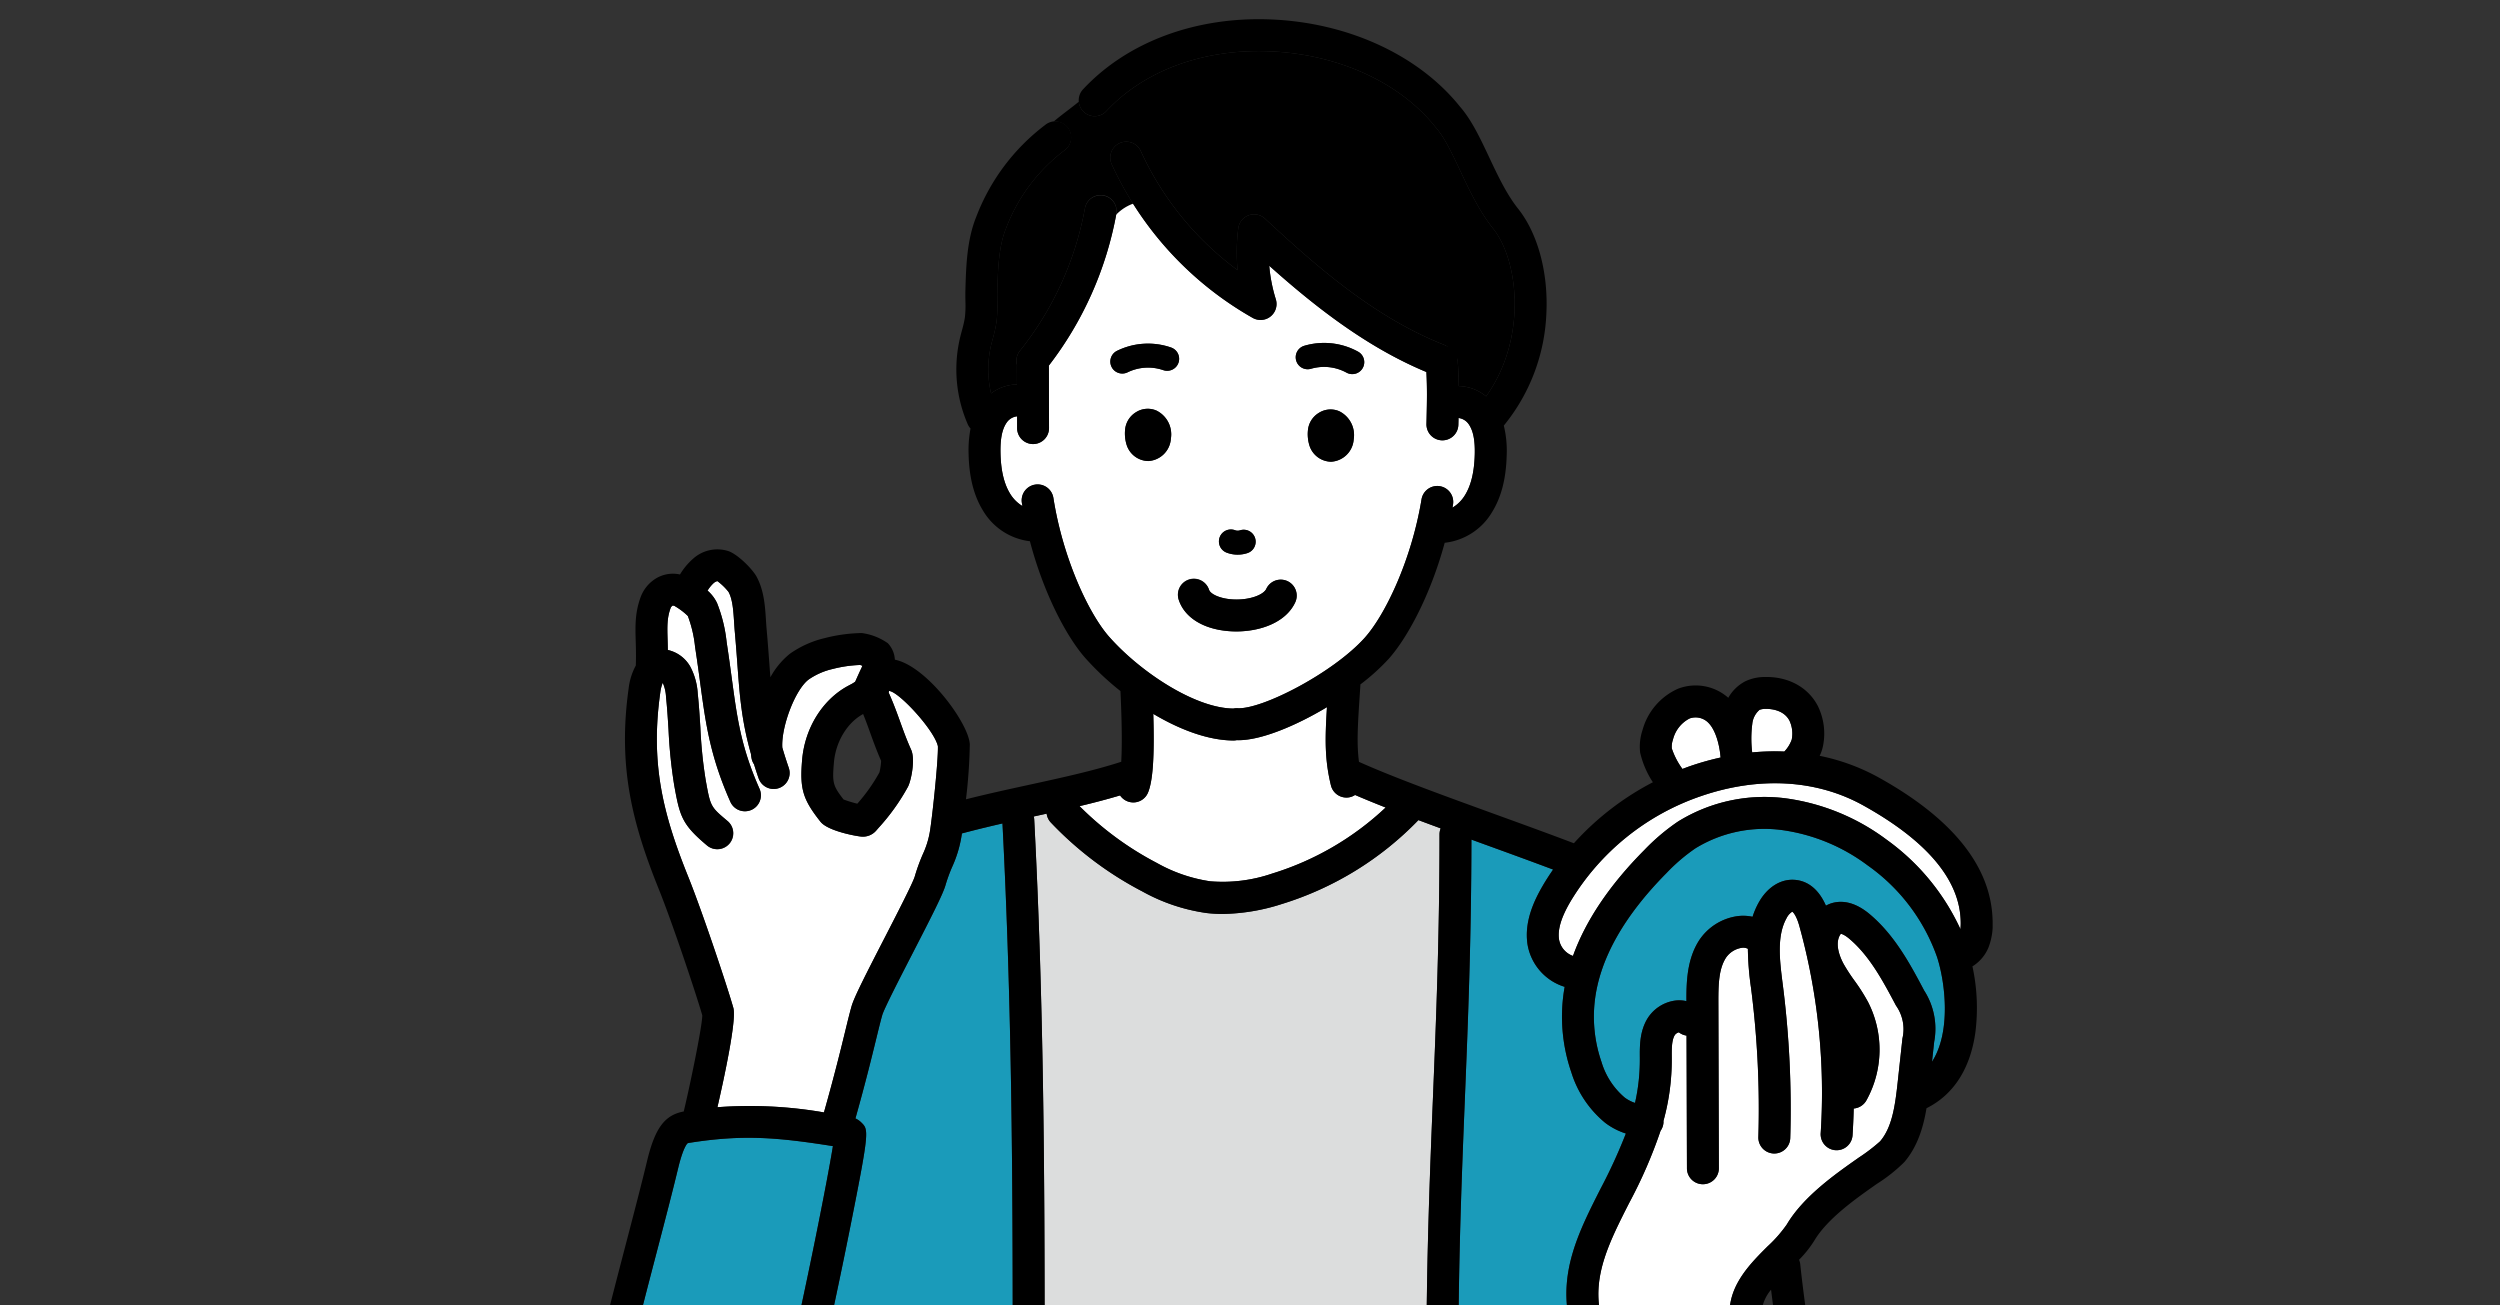 <svg xmlns="http://www.w3.org/2000/svg" xmlns:xlink="http://www.w3.org/1999/xlink" width="521" height="272" viewBox="0 0 521 272">
  <rect x="0" y="0" width="521" height="272" fill="#333333" stroke="none"/>
  <defs>
    <clipPath id="clip-path">
      <rect id="長方形_167" data-name="長方形 167" width="290.268" height="281.156" fill="none"/>
    </clipPath>
    <clipPath id="clip-img_point01">
      <rect width="521" height="272"/>
    </clipPath>
  </defs>
  <g id="img_point01" clip-path="url(#clip-img_point01)">
    <g id="グループ_251" data-name="グループ 251" transform="translate(125 4)">
      <g id="グループ_250" data-name="グループ 250" clip-path="url(#clip-path)">
        <path id="パス_2592" data-name="パス 2592" d="M220.206,145.149c-.007-.056-.027-.108-.032-.166-.269-2.984-1.184-5.632-2.384-6.914A3.726,3.726,0,0,0,213.745,137a6.741,6.741,0,0,0-3.479,4.4,4.535,4.535,0,0,0-.25,1.84,15.516,15.516,0,0,0,2.222,4.289c.595-.226,1.188-.452,1.79-.658a58.079,58.079,0,0,1,6.178-1.729" transform="translate(13.381 8.715)" fill="#fff"/>
        <path id="パス_2593" data-name="パス 2593" d="M232.478,144.018a7.042,7.042,0,0,0,1.539-2.472,6.362,6.362,0,0,0-.464-3.967c-1.222-2.346-4.1-2.477-4.982-2.455a3.61,3.61,0,0,0-1.255.195,4.4,4.4,0,0,0-1.52,2.978,23.9,23.9,0,0,0-.015,5.9,49.48,49.48,0,0,1,6.7-.179" transform="translate(14.375 8.61)" fill="#fff"/>
        <path id="パス_2594" data-name="パス 2594" d="M190.289,174.377c-1.927,3.309-2.676,5.816-2.355,7.887a4.451,4.451,0,0,0,2.906,3.417c2.661-7.383,7.624-14.771,14.856-22.053a43.628,43.628,0,0,1,7.026-5.948,34.22,34.22,0,0,1,22.7-4.809,45.254,45.254,0,0,1,20.762,8.574,47.185,47.185,0,0,1,15.4,18.662,13,13,0,0,0,.05-1.76c-.248-8.6-7.077-16.684-20.3-24.034-9.7-5.392-21.687-6.092-33.746-1.964a50.931,50.931,0,0,0-27.3,22.029" transform="translate(11.97 9.538)" fill="#fff"/>
        <path id="パス_2595" data-name="パス 2595" d="M265.219,207.153c4.02-6.2,2.763-16.567,1.056-21.807a39.325,39.325,0,0,0-14.451-19.1,38.607,38.607,0,0,0-17.679-7.348,27.473,27.473,0,0,0-18.229,3.78,37.357,37.357,0,0,0-5.94,5.065c-8.952,9.013-14.007,17.994-15.027,26.691a28.863,28.863,0,0,0,1.391,12.76,15.57,15.57,0,0,0,4.836,7.425,7.5,7.5,0,0,0,2.153,1.117,40.6,40.6,0,0,0,1-9.17l0-.263c-.016-2.427-.036-5.447,1.575-8.125a8.109,8.109,0,0,1,5.659-3.751,6.746,6.746,0,0,1,2.481.1c-.01-3.685.036-8.625,2.655-12.682a11.489,11.489,0,0,1,7.917-5.023,9.179,9.179,0,0,1,3.207.123,16.557,16.557,0,0,1,1.267-2.942c1.746-3.151,4.5-4.937,7.41-4.762,2.094.121,4.789,1.223,6.613,5.385a6.446,6.446,0,0,1,.993-.447c1.792-.61,4.667-.707,8.194,2.276,5.222,4.413,8.445,10.5,11.289,15.869a14.689,14.689,0,0,1,2.081,10.7Z" transform="translate(12.41 10.109)" fill="#1a9bba"/>
        <path id="パス_2596" data-name="パス 2596" d="M166.961,267.9a3.314,3.314,0,0,1-.115-.833c.069-20.331.733-36.7,1.374-52.529.665-16.415,1.352-33.39,1.352-54.583a3.3,3.3,0,0,1,.247-1.246q-2.357-.868-4.643-1.724A67.022,67.022,0,0,1,136.7,174.478a42.047,42.047,0,0,1-12.316,2.067,28.751,28.751,0,0,1-3.377-.194,38.557,38.557,0,0,1-13.363-4.5,72.134,72.134,0,0,1-19.066-14.36,3.292,3.292,0,0,1-.877-1.849c-.7.153-1.388.306-2.1.462-.195.041-.394.086-.589.129a3.288,3.288,0,0,1,.1.669c2,38.619,2.167,74.156,2.167,110.184a3.271,3.271,0,0,1-.115.822Z" transform="translate(5.417 9.917)" fill="#dcdddd"/>
        <path id="パス_2597" data-name="パス 2597" d="M46,220.815c2.161-7.63,3.519-13.177,4.435-16.935.534-2.187.955-3.916,1.332-5.222.537-1.864,2.941-6.574,6.817-14.1,2.516-4.888,5.962-11.582,6.348-12.922a38.352,38.352,0,0,1,1.685-4.643,18.453,18.453,0,0,0,1.531-5.132c.493-3.238,1.692-14.418,1.6-17.363C69,141.115,61.6,133.128,59.592,132.987a.2.2,0,0,1-.035,0c-.022.1-.044.208-.062.3l-.01.047c1.02,2.273,1.733,4.246,2.421,6.156.684,1.893,1.33,3.682,2.26,5.748.918,2.04-.02,6.551-.688,7.758a43.815,43.815,0,0,1-6.111,8.531l-.523.6a3.605,3.605,0,0,1-2.938,1.215c-.729-.017-7.037-1.092-8.626-3.1-3.694-4.671-4.339-6.838-3.833-12.876C42,140.795,45.615,134.908,50.884,132l.527-.284a7.361,7.361,0,0,0,1.1-.66l.288-.644c.305-.687.668-1.5.907-1.979a5.472,5.472,0,0,0,.3-.706c-.165-.062-.321-.117-.449-.16a26.523,26.523,0,0,0-5.757.836,14.434,14.434,0,0,0-4.955,2.169c-2.837,2.077-5.78,9.9-5.525,14.207.382,1.317.821,2.706,1.345,4.219a3.325,3.325,0,1,1-6.286,2.174c-.351-1.013-.663-1.974-.953-2.91a3.324,3.324,0,0,1-.5-1.186c-.067-.321-.11-.664-.15-1.008-1.955-6.968-2.332-12.073-2.817-18.665-.15-2.039-.313-4.254-.538-6.752-.06-.665-.1-1.348-.148-2.038-.149-2.313-.3-4.7-1.152-6.264a12.341,12.341,0,0,0-2.335-2.264,1.975,1.975,0,0,0-.77.414,7.223,7.223,0,0,0-1.278,1.572,7.927,7.927,0,0,1,1.988,2.607,30.8,30.8,0,0,1,1.988,8.077l.1.68c.382,2.5.689,4.787.979,6.93,1.121,8.321,1.933,14.335,5.782,23.016a3.326,3.326,0,1,1-6.08,2.7c-4.235-9.549-5.143-16.29-6.293-24.823-.285-2.108-.587-4.355-.963-6.817l-.1-.7a25.481,25.481,0,0,0-1.5-6.38A13.657,13.657,0,0,0,15,115.348a.864.864,0,0,0-.533-.163,1.14,1.14,0,0,0-.389.422c-.8,2.126-.747,3.9-.658,6.832.018.63.035,1.3.048,2.005a7.162,7.162,0,0,1,4.652,3.428,13.556,13.556,0,0,1,1.58,5.655c.253,2.37.4,4.757.547,7.065a94.624,94.624,0,0,0,1.088,10.831l.021.115c1,5.561,1,5.561,4.537,8.534a3.325,3.325,0,1,1-4.276,5.092c-5.186-4.355-5.656-6.034-6.807-12.451l-.021-.115a101.139,101.139,0,0,1-1.18-11.589c-.14-2.238-.285-4.552-.521-6.779a8.107,8.107,0,0,0-.683-2.956,8.225,8.225,0,0,0-.519,2.074c-2.075,14.811.568,25.285,5.836,38.369,3.011,7.482,8.22,23.116,9.4,27.326.7,2.491-1.94,14.68-3.322,20.687A90.365,90.365,0,0,1,46,220.815" transform="translate(0.712 7.014)" fill="#fff"/>
        <path id="パス_2598" data-name="パス 2598" d="M105.186,154.638a3.314,3.314,0,0,1-2.749-1.463c-2.724.809-5.54,1.549-8.449,2.237a65.516,65.516,0,0,0,16.149,11.864,32.253,32.253,0,0,0,11.072,3.8,31.788,31.788,0,0,0,12.964-1.625,60.362,60.362,0,0,0,23.6-13.747c-2.286-.9-4.426-1.777-6.377-2.619a3.3,3.3,0,0,1-1.012.448,3.267,3.267,0,0,1-.785.095,3.326,3.326,0,0,1-3.228-2.544c-1.312-5.414-1.237-9.651-.825-16.3-6.567,3.935-13.72,6.887-18.435,6.887-.119,0-.234-.006-.351-.01a3.345,3.345,0,0,1-.689.073h-.013c-5.237-.019-11.158-2.249-16.708-5.548.27,8.918-.079,13.96-1.1,16.408a3.327,3.327,0,0,1-3.072,2.05" transform="translate(5.989 8.588)" fill="#fff"/>
        <path id="パス_2599" data-name="パス 2599" d="M187.953,166.969c-4.537-1.705-9.434-3.486-14.214-5.221l-2.811-1.02c-.022,20.814-.7,37.562-1.355,53.758-.638,15.77-1.3,32.076-1.369,52.283a3.333,3.333,0,0,1-.114.81h25.92c-.007-.028-.02-.052-.027-.081a10.484,10.484,0,0,0-1.126-2.971,23.336,23.336,0,0,1-1.485-3.4,3.529,3.529,0,0,1-.116-.428c-2.043-10.178,2.147-18.446,6.58-27.2a111.068,111.068,0,0,0,5.282-11.52,14.294,14.294,0,0,1-4.306-2.228,22.017,22.017,0,0,1-7.054-10.505,35.573,35.573,0,0,1-1.714-15.718c.083-.705.191-1.412.317-2.118a11.182,11.182,0,0,1-7.737-8.829c-.747-4.809,1.457-9.3,3.179-12.254.667-1.147,1.392-2.261,2.15-3.358" transform="translate(10.71 10.241)" fill="#1a9bba"/>
        <path id="パス_2600" data-name="パス 2600" d="M43.857,267.781H83.368a3.32,3.32,0,0,1-.114-.822c0-35.8-.166-71.112-2.137-109.4-2.8.639-5.623,1.325-8.451,2.079-.01.063-.02.143-.029.2a24.99,24.99,0,0,1-1.975,6.71,32.388,32.388,0,0,0-1.424,3.906c-.538,1.869-2.944,6.584-6.826,14.123-2.513,4.881-5.955,11.568-6.34,12.9-.338,1.173-.745,2.842-1.261,4.955-.906,3.717-2.231,9.143-4.334,16.6a4.384,4.384,0,0,1,1.223.847c1.534,1.51,1.7,1.668-2.152,21.031-1.913,9.622-4.167,20.261-5.692,26.871" transform="translate(2.795 10.039)" fill="#1a9bba"/>
        <path id="パス_2601" data-name="パス 2601" d="M92.659,22.2a3.325,3.325,0,0,1-.581,4.667A36.643,36.643,0,0,0,79.765,43.285c-1.516,3.741-1.654,8.633-1.776,12.95-.018.661-.006,1.321,0,1.982a28.479,28.479,0,0,1-.169,4.456,28.446,28.446,0,0,1-.777,3.5c-.131.488-.263.975-.378,1.468a21.97,21.97,0,0,0,.02,9.951,9.184,9.184,0,0,1,5.4-1.869l-.01-3.869c0-.059.014-.113.016-.171a3.315,3.315,0,0,1,.6-2.958A66.93,66.93,0,0,0,96.249,39.008a3.325,3.325,0,1,1,6.545,1.176c-.011.059-.023.116-.034.174a9.2,9.2,0,0,1,3.532-2.3,69.19,69.19,0,0,1-4.477-8.264,3.326,3.326,0,0,1,6.055-2.753,63.955,63.955,0,0,0,20.2,24.864,39.5,39.5,0,0,1,.139-8.734,3.325,3.325,0,0,1,5.56-2.013c10.974,10.185,22.893,20.6,37.289,26.284a5.393,5.393,0,0,1,2.882,3.231c.132,2.167.2,3.838.227,5.389a9.232,9.232,0,0,1,5.688,2.144c8.534-11.916,6.861-28.2,1.463-34.976-2.888-3.625-4.9-7.9-6.849-12.038-1.685-3.577-3.276-6.956-5.088-9.016-.035-.04-.069-.082-.1-.123C161.859,12.74,148.9,6.847,134.62,6.295c-13.675-.535-26.036,4.013-33.908,12.467a3.313,3.313,0,0,1-5.733-1.969c-1.783,1.469-3.622,2.744-5.254,4.151A3.317,3.317,0,0,1,92.659,22.2" transform="translate(4.85 0.398)"/>
        <path id="パス_2602" data-name="パス 2602" d="M88.578,69.885c0,.016,0,.03,0,.046l.033,12.974A3.326,3.326,0,0,1,85.3,86.239H85.29a3.326,3.326,0,0,1-3.325-3.318l-.006-2.461a3.026,3.026,0,0,0-2.171,1.3c-.936,1.34-1.346,3.344-1.288,6.3.071,3.641.721,6.421,1.986,8.5a7.647,7.647,0,0,0,2.584,2.6c-.035-.213-.078-.42-.112-.633a3.325,3.325,0,1,1,6.57-1.035c1.982,12.581,7.338,24.058,11.6,28.894,6.463,7.326,17.91,14.92,25.906,14.972a3.221,3.221,0,0,1,.857-.067c5.111.264,20-7.412,26.527-14.7,4.3-4.8,9.746-16.243,11.821-28.808a3.325,3.325,0,1,1,6.561,1.084c-.035.212-.079.419-.116.631a7.642,7.642,0,0,0,2.6-2.582c1.282-2.069,1.951-4.844,2.05-8.484.08-2.959-.316-4.965-1.242-6.312a3.037,3.037,0,0,0-2.142-1.317c0,.071,0,.138,0,.21l-.027,1.2A3.325,3.325,0,0,1,170.6,85.46h-.071a3.327,3.327,0,0,1-3.254-3.4l.027-1.2c.086-3.938.131-6.063-.04-9.636-12.478-5.186-23.314-13.716-32.751-22.15a32.746,32.746,0,0,0,1.368,6.984,3.326,3.326,0,0,1-4.806,3.89,70.637,70.637,0,0,1-24.934-23.8,9.189,9.189,0,0,0-3.532,2.3,73.548,73.548,0,0,1-14.03,31.432m25.432,15.231a5.007,5.007,0,0,1-4.685,4.66h-.068a4.821,4.821,0,0,1-4.445-3.3,7.876,7.876,0,0,1-.351-3.15,4.753,4.753,0,0,1,2.306-3.743,4.553,4.553,0,0,1,4.261-.312,5.53,5.53,0,0,1,2.982,5.839m38.1.145a5,5,0,0,1-4.685,4.657h-.07a4.819,4.819,0,0,1-4.442-3.293,7.935,7.935,0,0,1-.352-3.145v-.009a4.755,4.755,0,0,1,2.311-3.743,4.549,4.549,0,0,1,4.257-.31,5.531,5.531,0,0,1,2.981,5.842M141.787,65.767a14.655,14.655,0,0,1,11.239,1.222A2.494,2.494,0,1,1,150.6,71.35a9.753,9.753,0,0,0-7.39-.8,2.494,2.494,0,0,1-1.428-4.779m-17.6,39.883A2.5,2.5,0,0,1,127.4,104.2a1.527,1.527,0,0,0,1,.022,2.494,2.494,0,0,1,1.563,4.737,6.511,6.511,0,0,1-4.328-.093,2.494,2.494,0,0,1-1.451-3.215m-6.388,8.786a3.326,3.326,0,0,1,4.169,2.175c.265.844,2.151,1.82,4.847,2,3.528.228,6.5-.947,7.077-2.187a3.325,3.325,0,1,1,6.032,2.8c-1.974,4.259-7.379,6.066-12.273,6.066q-.641,0-1.268-.041c-5.545-.36-9.568-2.841-10.761-6.638a3.326,3.326,0,0,1,2.176-4.169m-3.735-48.318a2.494,2.494,0,1,1-1.651,4.707,9.763,9.763,0,0,0-7.418.455,2.494,2.494,0,0,1-2.215-4.47,14.644,14.644,0,0,1,11.284-.692" transform="translate(5.002 2.304)" fill="#fff"/>
        <path id="パス_2603" data-name="パス 2603" d="M17.908,220.287c-.007.005-.833.574-1.917,4.949-1.171,4.893-2.77,11.016-4.462,17.5-1.867,7.15-3.8,14.545-5.361,21.073,0,.017-.012.031-.016.048H39.525a3.314,3.314,0,0,1,.081-.746c2.821-12.1,7.374-34.678,8.577-42.229-11.582-1.834-18.723-2.442-29.759-.71a1.986,1.986,0,0,0-.516.115" transform="translate(0.392 13.964)" fill="#1a9bba"/>
        <path id="パス_2604" data-name="パス 2604" d="M249.836,226.148a37.4,37.4,0,0,0,4.51-3.439c2.462-2.893,3.107-7.217,3.645-12.156L259,201.272a8.49,8.49,0,0,0-1.346-6.862c-2.689-5.074-5.468-10.319-9.708-13.9-1.218-1.031-1.794-1.049-1.807-1.049.027.012-.152.2-.305.539-.921,2.05.368,4.776.966,5.852a38.11,38.11,0,0,0,2.184,3.346,39.019,39.019,0,0,1,2.854,4.493,21.772,21.772,0,0,1-.358,20.494,3.323,3.323,0,0,1-2.638,1.682q-.065,2.781-.241,5.565a3.326,3.326,0,1,1-6.638-.425,130.373,130.373,0,0,0-4.435-43.125c-.6-2.191-1.3-2.942-1.5-3.033a3.412,3.412,0,0,0-1.185,1.357c-2.072,3.736-1.426,8.809-.8,13.715l.056.44a204.243,204.243,0,0,1,1.521,31.659,3.326,3.326,0,0,1-3.322,3.225h-.1a3.325,3.325,0,0,1-3.224-3.423,197.37,197.37,0,0,0-1.471-30.624l-.055-.437a61.817,61.817,0,0,1-.661-8.18,2.126,2.126,0,0,0-1.342-.191,4.875,4.875,0,0,0-3.214,2.04c-1.492,2.31-1.6,5.446-1.592,9.306l.1,34.578a3.325,3.325,0,0,1-3.317,3.335h-.009a3.325,3.325,0,0,1-3.325-3.316l-.081-27.66a3.3,3.3,0,0,1-1.6-.684,1.5,1.5,0,0,0-.862.592c-.646,1.073-.635,2.81-.622,4.647l0,.269a47.686,47.686,0,0,1-1.735,12.975c0,.071.017.139.015.211a3.32,3.32,0,0,1-.616,1.829,98.951,98.951,0,0,1-6.575,15.1c-4.032,7.957-7.517,14.84-6.036,22.666a17.128,17.128,0,0,0,1.034,2.307,17.124,17.124,0,0,1,1.7,4.539,3.28,3.28,0,0,1-.035,1.563h27.044c-.361-.829-.672-1.416-.951-1.936a13.6,13.6,0,0,1-1.786-6.1,3.2,3.2,0,0,1-.016-.4c.124-5.853,4.444-10.168,7.916-13.634a27.561,27.561,0,0,0,4.022-4.581c3.451-5.822,10.085-10.478,14.93-13.876" transform="translate(12.465 11.141)" fill="#fff"/>
        <path id="パス_2605" data-name="パス 2605" d="M119.752,111.931a3.326,3.326,0,0,0-6.345,1.994c1.193,3.8,5.215,6.277,10.761,6.638q.627.04,1.268.04c4.894,0,10.3-1.807,12.274-6.065a3.325,3.325,0,1,0-6.033-2.8c-.575,1.24-3.554,2.414-7.077,2.187-2.7-.176-4.582-1.153-4.847-2" transform="translate(7.216 6.984)"/>
        <path id="パス_2606" data-name="パス 2606" d="M112.692,64.372a14.649,14.649,0,0,0-11.284.692,2.494,2.494,0,1,0,2.215,4.47,9.766,9.766,0,0,1,7.417-.455,2.494,2.494,0,1,0,1.652-4.707" transform="translate(6.373 4.05)"/>
        <path id="パス_2607" data-name="パス 2607" d="M150.311,68.642a2.494,2.494,0,0,0-.969-3.391A14.655,14.655,0,0,0,138.1,64.029a2.494,2.494,0,0,0,1.428,4.779,9.759,9.759,0,0,1,7.39.8,2.493,2.493,0,0,0,3.391-.97" transform="translate(8.686 4.041)"/>
        <path id="パス_2608" data-name="パス 2608" d="M109.475,76.717a4.555,4.555,0,0,0-4.261.313,4.758,4.758,0,0,0-2.306,3.743,7.923,7.923,0,0,0,.352,3.153,4.822,4.822,0,0,0,4.445,3.292h.067a5.008,5.008,0,0,0,4.686-4.662,5.536,5.536,0,0,0-2.983-5.838" transform="translate(6.556 4.864)"/>
        <path id="パス_2609" data-name="パス 2609" d="M145.294,76.851a4.549,4.549,0,0,0-4.257.31,4.762,4.762,0,0,0-2.311,3.743v.009a7.922,7.922,0,0,0,.351,3.141,4.815,4.815,0,0,0,4.442,3.3h.071a5,5,0,0,0,4.685-4.657,5.531,5.531,0,0,0-2.981-5.842" transform="translate(8.838 4.872)"/>
        <path id="パス_2610" data-name="パス 2610" d="M125.207,105.216a6.489,6.489,0,0,0,2.031-.325,2.494,2.494,0,0,0-1.565-4.737,1.521,1.521,0,0,1-1-.022,2.494,2.494,0,0,0-1.764,4.667,6.5,6.5,0,0,0,2.3.418" transform="translate(7.729 6.37)"/>
        <path id="パス_2611" data-name="パス 2611" d="M266.54,158.037a42.893,42.893,0,0,0-12.32-4.522,8.786,8.786,0,0,0,.711-2.14,13.033,13.033,0,0,0-1.1-8.259c-2.017-3.875-6.1-6.128-11.015-6.031a9.533,9.533,0,0,0-4.074.885,8.669,8.669,0,0,0-3.567,3.45,10.265,10.265,0,0,0-10.468-1.894,13.256,13.256,0,0,0-7.415,8.651,10.857,10.857,0,0,0-.484,4.673,19.09,19.09,0,0,0,2.65,6.17,58.478,58.478,0,0,0-16.461,12.714c-5.1-1.939-10.779-4-16.275-5.994-10.519-3.818-21.372-7.756-28.51-10.971-.5-3.826-.253-7.646.155-13.882l.136-2.079c0-.057-.007-.113-.006-.169a44.289,44.289,0,0,0,5.886-5.31c3.887-4.339,8.727-13.277,11.692-24.212a13.163,13.163,0,0,0,9.876-6.4c1.918-3.1,2.914-6.959,3.043-11.806a22.1,22.1,0,0,0-.6-6.217,39.4,39.4,0,0,0,8.876-23.511c.391-8.451-1.814-16.561-5.9-21.692-2.4-3.019-4.25-6.939-6.034-10.73-1.876-3.984-3.65-7.748-6.054-10.51C170.666,7.476,155.887.672,139.728.046c-15.6-.606-29.838,4.709-39.033,14.579a3.325,3.325,0,1,0,4.865,4.534c7.875-8.453,20.237-13,33.909-12.467,14.284.553,27.24,6.446,34.658,15.763.034.043.068.083.1.123,1.81,2.06,3.4,5.439,5.087,9.016,1.948,4.136,3.962,8.413,6.85,12.038,5.4,6.78,7.072,23.061-1.463,34.977a9.233,9.233,0,0,0-5.689-2.146c-.028-1.551-.095-3.222-.227-5.388a3.31,3.31,0,0,0-2.4-2.982,3.192,3.192,0,0,0-.484-.249c-14.393-5.682-26.312-16.1-37.287-26.286a3.325,3.325,0,0,0-5.56,2.014,39.422,39.422,0,0,0-.14,8.733,63.963,63.963,0,0,1-20.2-24.863,3.326,3.326,0,0,0-6.055,2.753,70.6,70.6,0,0,0,29.411,32.059,3.326,3.326,0,0,0,4.806-3.891,32.813,32.813,0,0,1-1.368-6.984c9.438,8.434,20.273,16.965,32.751,22.151.172,3.582.127,5.713.04,9.662l-.026,1.174a3.325,3.325,0,0,0,3.254,3.4h.071a3.325,3.325,0,0,0,3.323-3.254l.027-1.171c0-.081,0-.156,0-.235A3.043,3.043,0,0,1,181.1,84.42c.926,1.348,1.321,3.354,1.241,6.313-.1,3.64-.768,6.414-2.049,8.483a7.626,7.626,0,0,1-2.6,2.58c.037-.211.081-.417.115-.629a3.325,3.325,0,1,0-6.561-1.083c-2.075,12.564-7.516,24-11.82,28.807-6.53,7.294-21.39,15.007-26.528,14.7a3.226,3.226,0,0,0-.838.069c-7.995-.041-19.456-7.642-25.924-14.973-4.266-4.836-9.622-16.314-11.605-28.895a3.325,3.325,0,1,0-6.568,1.036c.033.212.076.419.111.631a7.658,7.658,0,0,1-2.584-2.6c-1.265-2.079-1.915-4.859-1.985-8.5-.059-2.959.351-4.962,1.288-6.3a3.024,3.024,0,0,1,2.17-1.3l.006,2.464a3.325,3.325,0,0,0,3.325,3.317H90.3a3.324,3.324,0,0,0,3.317-3.334l-.032-12.973c0-.016-.005-.031-.005-.047a73.522,73.522,0,0,0,14.066-31.605,3.326,3.326,0,0,0-6.546-1.178A66.923,66.923,0,0,1,87.546,69.123a3.312,3.312,0,0,0-.595,2.957c0,.057-.018.113-.017.172l.01,3.869a9.179,9.179,0,0,0-5.4,1.869,21.95,21.95,0,0,1-.02-9.953c.115-.493.247-.982.378-1.47a28.4,28.4,0,0,0,.775-3.494,28.4,28.4,0,0,0,.17-4.459c-.012-.661-.023-1.32,0-1.985.121-4.316.26-9.206,1.776-12.945A36.626,36.626,0,0,1,96.928,27.268a3.326,3.326,0,1,0-4.087-5.247,43.346,43.346,0,0,0-14.39,19.163c-1.967,4.852-2.122,10.379-2.26,15.262-.02.757-.011,1.516,0,2.274a22.835,22.835,0,0,1-.108,3.435,22.745,22.745,0,0,1-.612,2.69c-.149.558-.3,1.117-.429,1.677A28.667,28.667,0,0,0,76.675,84.41a3.345,3.345,0,0,0,.585.9,23.75,23.75,0,0,0-.408,5.186c.095,4.848,1.061,8.717,2.955,11.829a13.166,13.166,0,0,0,9.829,6.471c2.885,10.957,7.658,19.931,11.51,24.3a58.637,58.637,0,0,0,7.357,6.925c.35,7.49.32,12.007.162,14.734-5.772,1.868-12.229,3.278-19.063,4.768-4.338.945-8.785,1.914-13.294,3.051a111.076,111.076,0,0,0,.8-11.439c-.186-4.357-8.962-16.329-15.618-17.658a5.369,5.369,0,0,0-1.472-3.436,12.223,12.223,0,0,0-5.426-2.114h-.035a33.092,33.092,0,0,0-7.711,1.059,20.861,20.861,0,0,0-7.21,3.24,16.268,16.268,0,0,0-4.085,4.915c-.082-1.023-.161-2.085-.244-3.212-.153-2.07-.318-4.319-.547-6.857-.055-.61-.095-1.237-.135-1.871-.186-2.89-.4-6.166-1.948-9.015-.842-1.548-3.772-4.541-5.789-5.306a7.53,7.53,0,0,0-7.431,1.541,13.714,13.714,0,0,0-2.749,3.3,6.815,6.815,0,0,0-5.015.831,7.678,7.678,0,0,0-3.126,3.735c-1.264,3.356-1.179,6.145-1.083,9.375.045,1.462.086,3.111.018,5.036a13.106,13.106,0,0,0-1.49,4.752c-2.271,16.212.708,28,6.251,41.775,2.882,7.162,7.812,21.924,9.094,26.375-.035,2.572-2.8,15.662-3.868,20.031-3.923.73-5.924,3.386-7.564,10.005-1.163,4.857-2.755,10.956-4.441,17.412-1.873,7.176-3.81,14.6-5.388,21.184a3.325,3.325,0,1,0,6.467,1.55c1.563-6.523,3.49-13.909,5.356-21.054,1.695-6.491,3.294-12.62,4.467-17.518,1.085-4.374,1.909-4.945,1.918-4.949a1.986,1.986,0,0,1,.516-.115c11.036-1.733,18.175-1.124,29.759.71-1.2,7.549-5.756,30.13-8.577,42.229a3.327,3.327,0,0,0,2.484,3.994,3.374,3.374,0,0,0,.758.087,3.329,3.329,0,0,0,3.236-2.571c1.522-6.534,3.88-17.64,5.866-27.635,3.847-19.363,3.687-19.52,2.155-21.029a4.358,4.358,0,0,0-1.225-.849c2.1-7.46,3.427-12.886,4.334-16.6.516-2.113.922-3.782,1.261-4.955.384-1.335,3.826-8.019,6.339-12.9,3.88-7.541,6.288-12.257,6.827-14.126a32.067,32.067,0,0,1,1.424-3.9,25.026,25.026,0,0,0,1.975-6.711c.008-.056.02-.137.029-.2,2.829-.753,5.65-1.439,8.451-2.079,1.971,38.3,2.137,73.61,2.137,109.4a3.325,3.325,0,1,0,6.65,0c0-36.022-.166-71.553-2.167-110.184a3.362,3.362,0,0,0-.1-.669c.195-.043.394-.087.588-.129.708-.155,1.4-.308,2.1-.462a3.294,3.294,0,0,0,.875,1.849,72.151,72.151,0,0,0,19.066,14.36,38.557,38.557,0,0,0,13.363,4.5,28.78,28.78,0,0,0,3.378.194,42.052,42.052,0,0,0,12.316-2.067,67.012,67.012,0,0,0,28.478-17.489q2.283.857,4.644,1.724a3.3,3.3,0,0,0-.247,1.246c0,21.192-.688,38.167-1.353,54.583-.64,15.83-1.3,32.2-1.374,52.529a3.327,3.327,0,0,0,3.315,3.337h.011a3.325,3.325,0,0,0,3.325-3.315c.07-20.206.731-36.512,1.37-52.282.656-16.2,1.332-32.944,1.355-53.759l2.81,1.021c4.78,1.735,9.679,3.515,14.214,5.221-.756,1.1-1.482,2.211-2.15,3.357-1.722,2.957-3.925,7.445-3.179,12.254a11.18,11.18,0,0,0,7.739,8.83c-.126.706-.235,1.413-.317,2.118a35.566,35.566,0,0,0,1.713,15.716,22,22,0,0,0,7.054,10.505,14.274,14.274,0,0,0,4.306,2.23,111.164,111.164,0,0,1-5.281,11.52c-4.435,8.753-8.625,17.023-6.581,27.2a3.7,3.7,0,0,0,.117.429,23.406,23.406,0,0,0,1.484,3.4,10.515,10.515,0,0,1,1.128,2.971,3.325,3.325,0,0,0,6.483-1.482,17.082,17.082,0,0,0-1.7-4.538,17.189,17.189,0,0,1-1.034-2.307c-1.482-7.827,2-14.709,6.036-22.667a98.915,98.915,0,0,0,6.575-15.1,3.318,3.318,0,0,0,.615-1.826c0-.071-.013-.138-.015-.208a47.669,47.669,0,0,0,1.736-12.979l0-.258c-.013-1.841-.024-3.582.622-4.657a1.5,1.5,0,0,1,.861-.591,3.3,3.3,0,0,0,1.6.684l.081,27.659a3.324,3.324,0,0,0,3.325,3.316h.008a3.325,3.325,0,0,0,3.317-3.334l-.1-34.579c-.012-3.858.1-6.993,1.59-9.305a4.87,4.87,0,0,1,3.216-2.04,2.119,2.119,0,0,1,1.342.191,61.633,61.633,0,0,0,.661,8.179l.055.437a197.319,197.319,0,0,1,1.47,30.624,3.326,3.326,0,0,0,3.224,3.424h.1a3.327,3.327,0,0,0,3.322-3.225,204.179,204.179,0,0,0-1.52-31.659l-.056-.44c-.623-4.906-1.268-9.98.8-13.716a3.406,3.406,0,0,1,1.184-1.356c.2.09.895.841,1.5,3.033a130.367,130.367,0,0,1,4.434,43.125,3.326,3.326,0,0,0,6.639.425q.179-2.784.241-5.565a3.326,3.326,0,0,0,2.637-1.683,21.764,21.764,0,0,0,.358-20.493,39.268,39.268,0,0,0-2.853-4.494,38.118,38.118,0,0,1-2.185-3.345c-.6-1.076-1.886-3.8-.965-5.852.153-.34.332-.528.305-.539.013,0,.589.017,1.807,1.048,4.24,3.584,7.018,8.83,9.706,13.9a8.5,8.5,0,0,1,1.347,6.863l-1.009,9.28c-.538,4.94-1.183,9.263-3.645,12.156a37.177,37.177,0,0,1-4.51,3.439c-4.845,3.4-11.48,8.056-14.93,13.876a27.573,27.573,0,0,1-4.023,4.581c-3.471,3.467-7.791,7.781-7.915,13.634a3.2,3.2,0,0,0,.016.4,13.615,13.615,0,0,0,1.786,6.1,22.9,22.9,0,0,1,1.24,2.624,3.325,3.325,0,1,0,6.178-2.461,29.4,29.4,0,0,0-1.562-3.312,7.01,7.01,0,0,1-1-3.4,8.632,8.632,0,0,1,1.992-4.562c.174,1.416.348,2.748.518,4.056.339,2.593.688,5.275,1.031,8.515a3.325,3.325,0,0,0,3.3,2.976,3.061,3.061,0,0,0,.353-.019,3.325,3.325,0,0,0,2.957-3.656c-.35-3.321-.705-6.043-1.048-8.676-.339-2.593-.688-5.275-1.031-8.515a3.337,3.337,0,0,0-.248-.917,22.794,22.794,0,0,0,3.175-3.984c2.721-4.592,8.679-8.772,13.029-11.825a33.207,33.207,0,0,0,5.756-4.572c2.8-3.289,3.974-7.416,4.6-11.2,5.626-2.8,9.141-8.244,10.189-15.833a40.766,40.766,0,0,0-.613-13.73,8.417,8.417,0,0,0,3.343-3.936,13.527,13.527,0,0,0,.855-5.767c-.32-11.109-8.3-21.087-23.715-29.655M54.873,144.8c.554,1.357,1.014,2.633,1.492,3.96.653,1.807,1.325,3.672,2.261,5.8a13.13,13.13,0,0,1-.347,2.4,35.93,35.93,0,0,1-4.618,6.531,26.46,26.46,0,0,1-2.856-.874c-2.261-2.9-2.366-3.534-2.018-7.68.362-4.312,2.726-8.275,6.022-10.095ZM67.326,174a38.6,38.6,0,0,0-1.685,4.643c-.386,1.339-3.833,8.035-6.35,12.925-3.874,7.528-6.277,12.237-6.815,14.1-.375,1.305-.8,3.034-1.332,5.222-.916,3.758-2.272,9.305-4.434,16.935a90.365,90.365,0,0,0-22.2-1.082c1.382-6.007,4.021-18.194,3.321-20.687-1.181-4.207-6.39-19.838-9.4-27.327-5.266-13.084-7.91-23.557-5.836-38.37a8.2,8.2,0,0,1,.52-2.073,8.1,8.1,0,0,1,.683,2.955c.236,2.229.381,4.544.521,6.782A101.074,101.074,0,0,0,15.5,159.614l.022.118c1.152,6.414,1.621,8.094,6.8,12.447a3.325,3.325,0,1,0,4.278-5.092c-3.538-2.972-3.538-2.972-4.538-8.53l-.02-.119a94.481,94.481,0,0,1-1.088-10.825c-.144-2.31-.294-4.7-.546-7.072a13.593,13.593,0,0,0-1.583-5.655,7.16,7.16,0,0,0-4.651-3.427c-.012-.7-.029-1.375-.048-2.005-.088-2.934-.14-4.7.66-6.833a1.18,1.18,0,0,1,.389-.42.872.872,0,0,1,.538.165,13.684,13.684,0,0,1,2.637,2.009,25.437,25.437,0,0,1,1.493,6.367l.107.707c.375,2.463.679,4.708.962,6.816,1.151,8.534,2.059,15.275,6.294,24.825a3.325,3.325,0,0,0,6.079-2.7c-3.85-8.681-4.66-14.693-5.781-23.016-.289-2.143-.6-4.426-.979-6.931l-.1-.692a30.836,30.836,0,0,0-1.986-8.063,7.938,7.938,0,0,0-1.988-2.607,7.216,7.216,0,0,1,1.278-1.571,1.942,1.942,0,0,1,.769-.413,12.248,12.248,0,0,1,2.336,2.263c.85,1.56,1,3.95,1.152,6.261.044.691.088,1.375.148,2.04.224,2.5.387,4.711.537,6.749.486,6.594.862,11.7,2.818,18.669.04.345.083.688.15,1.009a3.325,3.325,0,0,0,.5,1.186c.29.935.6,1.9.952,2.908a3.325,3.325,0,0,0,6.286-2.173c-.522-1.51-.962-2.9-1.343-4.214-.258-4.3,2.686-12.133,5.525-14.212a14.436,14.436,0,0,1,4.955-2.168,26.393,26.393,0,0,1,5.757-.836c.128.043.283.1.448.16a5.42,5.42,0,0,1-.3.706c-.239.48-.6,1.3-.909,1.983l-.286.639a7.434,7.434,0,0,1-1.1.66l-.525.283c-5.27,2.91-8.885,8.8-9.435,15.362-.506,6.039.138,8.206,3.832,12.876,1.591,2.013,7.9,3.087,8.629,3.1a3.663,3.663,0,0,0,2.935-1.214l.522-.6a43.852,43.852,0,0,0,6.112-8.534c.67-1.208,1.607-5.721.689-7.757-.931-2.067-1.575-3.855-2.259-5.747-.689-1.909-1.4-3.884-2.423-6.159l.01-.046c.017-.088.039-.194.062-.3H60.3c2.013.141,9.4,8.128,10.156,11.506.088,2.955-1.112,14.128-1.6,17.364A18.373,18.373,0,0,1,67.326,174m72.837,4.034a31.723,31.723,0,0,1-12.965,1.626,32.272,32.272,0,0,1-11.072-3.8A65.485,65.485,0,0,1,99.977,164c2.909-.688,5.726-1.428,8.45-2.238a3.321,3.321,0,0,0,5.821-.587c1.017-2.448,1.366-7.491,1.1-16.408,5.549,3.3,11.471,5.529,16.707,5.549h.012a3.276,3.276,0,0,0,.69-.074c.117,0,.232.01.352.01,4.714,0,11.868-2.952,18.435-6.887-.412,6.653-.486,10.89.824,16.3a3.327,3.327,0,0,0,3.229,2.543,3.212,3.212,0,0,0,1.8-.541c1.952.841,4.092,1.717,6.378,2.618a60.349,60.349,0,0,1-23.6,13.747M240.171,146.9a4.4,4.4,0,0,1,1.521-2.976,3.61,3.61,0,0,1,1.255-.195c.888-.022,3.76.11,4.981,2.455a6.369,6.369,0,0,1,.465,3.967,7.042,7.042,0,0,1-1.539,2.472,49.476,49.476,0,0,0-6.7.179,23.875,23.875,0,0,1,.014-5.9M223.4,151.963a4.519,4.519,0,0,1,.25-1.841,6.735,6.735,0,0,1,3.479-4.4,3.726,3.726,0,0,1,4.044,1.066c1.2,1.283,2.116,3.932,2.385,6.914,0,.057.023.11.032.166a58.2,58.2,0,0,0-6.178,1.73c-.6.205-1.2.432-1.791.658a15.51,15.51,0,0,1-2.221-4.289M199.906,191.8c-.321-2.072.427-4.578,2.355-7.887a50.927,50.927,0,0,1,27.3-22.029c12.059-4.128,24.043-3.428,33.745,1.963,13.22,7.349,20.049,15.436,20.3,24.035a12.8,12.8,0,0,1-.05,1.758,47.179,47.179,0,0,0-15.4-18.66,45.24,45.24,0,0,0-20.762-8.574,34.222,34.222,0,0,0-22.7,4.808,43.61,43.61,0,0,0-7.027,5.949c-7.231,7.282-12.194,14.67-14.855,22.053a4.44,4.44,0,0,1-2.906-3.417m77.724,25.459.45-4.13A14.707,14.707,0,0,0,276,202.437c-2.844-5.37-6.067-11.455-11.289-15.869-3.528-2.984-6.4-2.886-8.194-2.276a6.314,6.314,0,0,0-.995.447c-1.824-4.161-4.519-5.263-6.613-5.385-2.912-.174-5.663,1.612-7.41,4.762a16.551,16.551,0,0,0-1.266,2.942,9.178,9.178,0,0,0-3.207-.123,11.494,11.494,0,0,0-7.919,5.024c-2.62,4.06-2.664,9-2.654,12.682a6.714,6.714,0,0,0-2.478-.1,8.107,8.107,0,0,0-5.661,3.751c-1.613,2.681-1.592,5.706-1.574,8.135l0,.252a40.6,40.6,0,0,1-1,9.17,7.481,7.481,0,0,1-2.153-1.118,15.563,15.563,0,0,1-4.836-7.424,28.878,28.878,0,0,1-1.39-12.76c1.02-8.7,6.075-17.677,15.024-26.691a37.569,37.569,0,0,1,5.943-5.065,27.468,27.468,0,0,1,18.228-3.78,38.584,38.584,0,0,1,17.678,7.349,39.314,39.314,0,0,1,14.452,19.1c1.707,5.239,2.965,15.6-1.055,21.806" transform="translate(0 0)"/>
      </g>
    </g>
  </g>
</svg>
